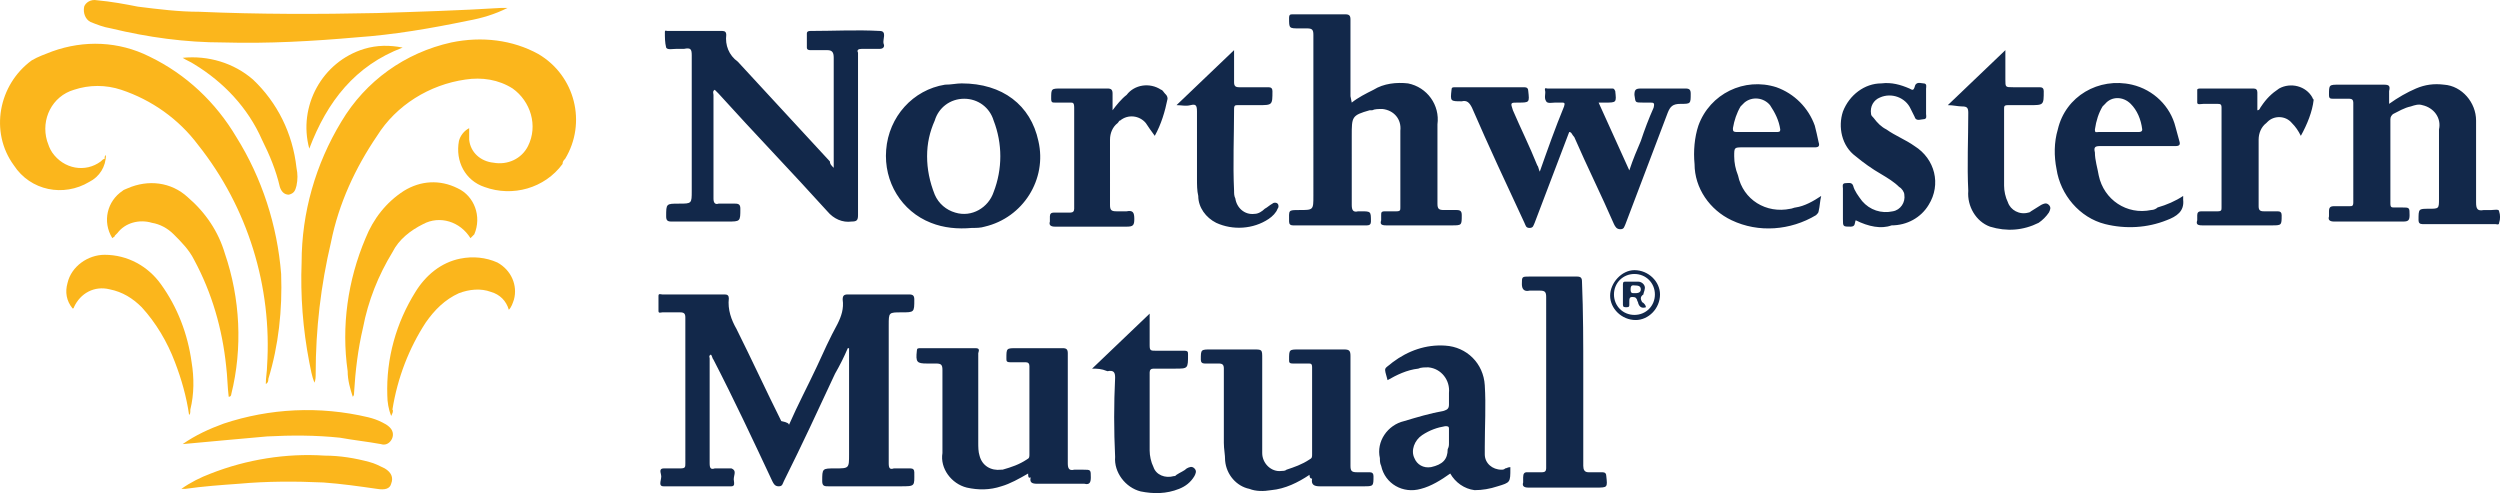 <svg xmlns="http://www.w3.org/2000/svg" version="1.1" id="Layer_1" x="0" y="0" style="enable-background:new 0 0 195.4 38.4" xml:space="preserve" viewBox="-0.08 -0.02 195.45 38.55"><style>.st0{fill:#12284a}.st1{fill:#fbb61c}</style><path class="st0" d="M61.6 33.2c.7-1.6 1.5-3.1 2.2-4.6.5-1.1 1-2.2 1.6-3.3.3-.6.5-1.2.4-1.9 0-.3.1-.4.4-.4H71c.3 0 .4.1.4.4 0 1 0 1-1 1s-1 0-1 1v10.8c0 .4.1.5.4.4h1.3c.2 0 .3.1.3.3 0 1.1.1 1.1-1.1 1.1h-5.6c-.3 0-.5 0-.5-.4 0-1 0-1 1-1 1.1 0 1.1 0 1.1-1.1v-8.3h-.1c-.3.7-.6 1.3-1 2-1.3 2.8-2.6 5.6-4 8.4-.1.2-.1.4-.4.4-.3 0-.4-.2-.5-.4-1.5-3.2-3-6.4-4.6-9.5-.1-.1-.1-.3-.2-.4-.2.1-.1.2-.1.3v8.2c0 .4.1.5.4.4h1.3c.5.2.1.6.2 1 0 .1.1.4-.2.4h-5.3c-.5 0-.1-.6-.2-.9 0-.1-.2-.5.2-.5h1.3c.4 0 .4-.1.4-.4V24.8c0-.3-.1-.4-.4-.4h-1.4c-.1 0-.3.1-.3-.1v-1.2c0-.2.2-.1.3-.1h4.9c.2 0 .3.1.3.3-.1.9.2 1.7.6 2.4 1.2 2.4 2.3 4.8 3.5 7.2.5.1.6.2.6.3z"/><path class="st1" d="M36.6 10v.9c.1 1 .9 1.7 1.9 1.8 1.1.2 2.2-.3 2.7-1.3.8-1.6.2-3.5-1.2-4.5-1.1-.7-2.4-.9-3.7-.7-2.8.4-5.4 2-6.9 4.4-1.7 2.5-3 5.3-3.6 8.3-.8 3.4-1.2 6.8-1.2 10.3 0 .2 0 .5-.1.7-.2-.5-.3-1.1-.4-1.6-.5-2.6-.7-5.2-.6-7.8 0-3.9 1.1-7.7 3.1-11 1.9-3.2 5-5.4 8.6-6.2 2.4-.5 4.8-.2 6.8.9 2.9 1.7 3.8 5.4 2.1 8.2-.1.1-.2.2-.2.4-1.4 1.9-3.9 2.6-6.1 1.8-1.5-.5-2.3-2-2-3.6.1-.4.4-.8.8-1zM8.2 12.1c0 .9-.5 1.7-1.3 2.1-2 1.2-4.6.7-5.9-1.3-1.9-2.6-1.2-6.3 1.4-8.2.5-.3 1.1-.5 1.6-.7 2.5-.9 5.2-.8 7.6.4 2.9 1.4 5.2 3.6 6.8 6.3 2 3.2 3.2 6.9 3.5 10.7.1 2.8-.2 5.6-1 8.2 0 .1 0 .3-.2.4 0-.5.1-1 .1-1.4.4-6.2-1.5-12.4-5.4-17.3-1.5-2-3.6-3.5-6-4.3-1.2-.4-2.5-.4-3.7 0-1.7.5-2.6 2.3-2.1 4 .1.3.2.6.4.9.9 1.3 2.6 1.6 3.8.7.1-.1.2-.2.3-.2 0-.2 0-.2.1-.3z"/><path class="st0" d="M65.1 13.1V4.5c0-.4-.1-.6-.5-.6h-1.3c-.1 0-.3 0-.3-.2V2.6c0-.2.2-.2.3-.2 1.8 0 3.6-.1 5.4 0 .6 0 .2.7.3 1 .1.2 0 .4-.3.4h-1.4c-.3 0-.4.1-.3.3V16.8c0 .4-.1.5-.5.5-.7.1-1.4-.2-1.9-.8-2.8-3.1-5.7-6.1-8.5-9.2l-.3-.3c-.2.1-.1.3-.1.4v8.1c0 .3.1.5.4.4h1.3c.3 0 .4.1.4.4 0 1 0 1-1 1h-4.4c-.3 0-.4-.1-.4-.4 0-1 0-1 1-1s1 0 1-1V4.3c0-.5-.1-.6-.6-.5h-.6c-.3 0-.7.1-.8-.1-.1-.4-.1-.8-.1-1.2 0-.2.1-.1.2-.1h4.3c.2 0 .3.1.3.3-.1.8.2 1.6.9 2.1l7.2 7.8c0 .2.1.3.3.5zM105.6 8c.5-.4 1.1-.7 1.7-1 .8-.5 1.8-.6 2.7-.5 1.5.3 2.5 1.7 2.3 3.2v6.2c0 .4.1.5.5.5h1c.3 0 .4.1.4.4 0 .8 0 .8-.8.8h-5.1c-.4 0-.5-.1-.4-.4v-.4c0-.2 0-.3.3-.3h.9c.3 0 .3-.1.3-.3v-6c.1-.9-.5-1.6-1.4-1.7-.3 0-.6 0-.8.1h-.2c-1.4.4-1.4.5-1.4 2V16c0 .4.1.6.5.5h.2c.8 0 .8 0 .8.8 0 .2-.1.3-.3.3H101c-.2 0-.3-.1-.3-.3 0-.9-.1-.9.8-.9 1.1 0 1.1 0 1.1-1.1V2.7c0-.4-.1-.5-.5-.5h-.6c-.8 0-.8 0-.8-.8 0-.3.1-.3.3-.3h4.1c.3 0 .4.1.4.4v6l.1.5zM122.6 10.3c-.9 2.4-1.8 4.7-2.7 7.1-.1.2-.1.4-.4.4-.3 0-.3-.2-.4-.4-1.4-3-2.8-6-4.1-9-.2-.4-.4-.6-.8-.5-.9 0-.9 0-.8-.9 0-.2.1-.2.3-.2h5.4c.2 0 .3.1.3.3.1.9.1.9-.8.9-.6 0-.6 0-.4.6.6 1.4 1.3 2.8 1.9 4.3.1.1.1.3.2.5.6-1.7 1.2-3.4 1.9-5.1.1-.3 0-.3-.2-.3h-.5c-.2 0-.6.1-.7-.1-.2-.3 0-.6-.1-.9 0-.2.1-.1.2-.1h5c.2 0 .2 0 .3.2.1.9.1.9-.8.9h-.5l2.4 5.3c.3-.9.6-1.6.9-2.3.3-.9.6-1.7 1-2.6.1-.4 0-.4-.3-.4h-.5c-.7 0-.6 0-.7-.6 0-.4.1-.5.5-.5h3.5c.3 0 .4.1.4.4 0 .8 0 .8-.8.8-.6 0-.8.2-1 .7l-3.3 8.7c-.1.2-.1.4-.4.4-.3 0-.4-.2-.5-.4-1-2.3-2.1-4.5-3.1-6.8-.2-.2-.2-.4-.4-.4zM186.7 8.1c.7-.5 1.4-.9 2.1-1.2.7-.3 1.4-.4 2.2-.3 1.4.1 2.5 1.4 2.5 2.8v6.4c0 .5.1.7.6.6h.6c.2 0 .6-.1.6.1.1.3.1.6 0 .9 0 .2-.2.1-.3.1h-5.7c-.2 0-.3-.1-.3-.3 0-.9 0-.9.8-.9s.8 0 .8-.8v-5.4c.2-.9-.4-1.7-1.3-1.9-.3-.1-.6 0-.9.1-.5.1-1 .4-1.4.6-.1.1-.2.2-.2.4v6.6c0 .3.1.3.3.3h.6c.6 0 .6 0 .6.6 0 .4-.1.5-.5.5h-5.4c-.3 0-.5-.1-.4-.4v-.4c0-.3.1-.4.4-.4h1.2c.2 0 .3 0 .3-.3V8c0-.2-.1-.3-.3-.3h-1.2c-.3 0-.4 0-.4-.3 0-.8 0-.8.8-.8h3.5c.4 0 .5.1.4.5v1zM102.3 37.1c-.9.6-1.9 1.1-3 1.2-.6.1-1.2.1-1.7-.1-1-.2-1.8-1.1-1.9-2.2 0-.5-.1-.9-.1-1.4v-5.8c0-.3-.1-.4-.4-.4h-1.1c-.2 0-.3-.1-.3-.3 0-.8 0-.8.8-.8h3.3c.7 0 .7 0 .7.7V35.4c0 .8.7 1.5 1.5 1.4.1 0 .3 0 .4-.1.6-.2 1.2-.4 1.8-.8.2-.1.2-.2.2-.4v-6.8c0-.3-.1-.3-.3-.3H101c-.3 0-.3-.1-.3-.3 0-.8 0-.8.8-.8h3.5c.4 0 .5.1.5.5v8.6c0 .4.1.5.5.5h1c.2 0 .3.1.3.3 0 .8 0 .8-.8.8h-3.4c-.4 0-.7-.1-.6-.6-.2 0-.2-.2-.2-.3zM80.3 37c-.7.4-1.4.8-2.1 1-.9.3-1.8.3-2.7.1-1.2-.3-2.1-1.5-1.9-2.7v-6.5c0-.4-.1-.5-.5-.5h-.7c-.8 0-.9-.1-.8-1 0-.2.1-.2.3-.2h4.3c.4 0 .2.3.2.4v7c0 .3 0 .7.1 1 .2.8.9 1.2 1.7 1.1h.1c.7-.2 1.3-.4 1.9-.8.2-.1.2-.2.2-.4v-6.9c0-.2-.1-.3-.3-.3h-1.2c-.3 0-.3-.1-.3-.3 0-.8 0-.8.8-.8H83c.3 0 .4.1.4.4v8.6c0 .4.1.6.5.5h.7c.6 0 .6 0 .6.6 0 .4-.1.6-.5.5H81c-.4 0-.6-.1-.5-.5-.2.1-.2-.1-.2-.3zM75.1 6.5c3.2 0 5.4 1.7 6 4.5.7 3-1.2 6-4.2 6.7-.3.1-.7.1-1 .1-1.1.1-2.2 0-3.2-.4-2.3-.9-3.7-3.2-3.5-5.7.2-2.6 2.1-4.7 4.6-5.1.5 0 .9-.1 1.3-.1zm-2.7 5.7c0 1 .2 2 .6 3 .3.7.9 1.2 1.6 1.4 1.3.4 2.6-.4 3-1.6.7-1.8.7-3.8 0-5.6-.3-1-1.2-1.7-2.3-1.7-1.1 0-2 .7-2.3 1.7-.4.9-.6 1.8-.6 2.8z"/><path class="st1" d="M39.6.6c-1 .5-2 .8-3.1 1-2.9.6-5.8 1.1-8.7 1.3-3.4.3-6.9.5-10.4.4-3 0-5.9-.4-8.8-1.1-.6-.1-1.1-.3-1.6-.5-.4-.2-.6-.7-.5-1.2.1-.3.5-.6 1-.5 1.1.1 2.2.3 3.2.5 1.6.2 3.2.4 4.8.4 4.6.2 9.3.2 13.9.1 3.2-.1 6.5-.2 9.7-.4h.5z"/><path class="st0" d="M108.4 29.7c-.3-1.1-.3-.8.4-1.4 1.2-.9 2.6-1.4 4.1-1.3 1.7.1 3 1.4 3.1 3.1.1 1.6 0 3.2 0 4.8v.6c0 .7.6 1.2 1.3 1.2.1 0 .2 0 .3-.1.1 0 .2-.1.4-.1v.1c0 1.1 0 1.1-1 1.4-.6.2-1.2.3-1.8.3-.8-.1-1.5-.6-1.9-1.3-.7.5-1.5 1-2.3 1.2-1.4.4-2.8-.4-3.1-1.8-.1-.2-.1-.4-.1-.6-.3-1.3.6-2.6 1.9-2.9 1-.3 2-.6 3.1-.8.3-.1.4-.2.4-.5v-.9c.1-1-.6-1.9-1.6-2-.3 0-.6 0-.8.1-.9.1-1.7.5-2.4.9zm4.8 4.9v-1.1c0-.2-.1-.2-.3-.2-.6.1-1.2.3-1.8.7-.6.4-.9 1.2-.6 1.8.2.5.7.8 1.3.7.9-.2 1.3-.6 1.3-1.4.1-.2.1-.3.1-.5zM170.6 15.3v.3c.1.9-.5 1.3-1.3 1.6-1.5.6-3.2.7-4.8.3-2-.5-3.5-2.3-3.8-4.3-.2-1-.2-2.1.1-3.1.6-2.6 3.2-4.1 5.8-3.5 1.7.4 3 1.7 3.4 3.3.1.4.2.7.3 1.1.1.3 0 .4-.3.4h-5.9c-.4 0-.5.1-.4.5 0 .6.2 1.2.3 1.8.4 1.9 2.2 3.1 4.1 2.7.2 0 .4-.1.5-.2.7-.2 1.4-.5 2-.9zm-5.1-5h1.6c.1 0 .3 0 .3-.2-.1-.8-.4-1.5-.9-2-.6-.6-1.5-.6-2 0l-.2.2c-.3.5-.5 1.1-.6 1.8 0 .3.1.2.3.2h1.5zM142.3 15.3c-.1.4-.1.8-.2 1.2 0 .1-.1.2-.2.3-2 1.2-4.5 1.4-6.6.4-1.7-.8-2.9-2.5-2.9-4.4-.1-1 0-2.1.3-3 .9-2.5 3.6-3.8 6.1-3 1.4.5 2.5 1.6 3 3 .1.4.2.8.3 1.3.1.3 0 .4-.3.4h-5.6c-.7 0-.7 0-.7.7 0 .5.1 1 .3 1.5.4 1.9 2.2 3 4.1 2.6.1 0 .3-.1.4-.1.7-.1 1.4-.5 2-.9zm-5.1-5h1.6c.2 0 .3 0 .3-.2-.1-.7-.4-1.3-.8-1.9-.5-.6-1.4-.7-2-.2l-.3.3c-.3.5-.5 1.1-.6 1.7 0 .2 0 .3.3.3h1.5zM123.7 29.2v7.2c0 .3.1.5.4.5h1.1c.2 0 .3.1.3.3.1.9.1.9-.8.9h-5.3c-.3 0-.5-.1-.4-.4v-.4c0-.3.1-.4.3-.4h1.2c.2 0 .3-.1.3-.3V23.2c0-.4-.1-.5-.5-.5h-.8c-.4.1-.6-.1-.6-.5 0-.6 0-.6.6-.6h3.7c.3 0 .4.1.4.4.1 2.4.1 4.8.1 7.2zM145 17.2c-.1.2 0 .5-.4.5-.6 0-.6 0-.6-.6v-2.4c0-.1-.1-.4.2-.4.2 0 .5-.1.6.2.1.4.4.8.7 1.2.6.7 1.5 1 2.4.8.6-.1 1-.7.9-1.3 0-.2-.2-.5-.4-.6-.4-.4-.9-.7-1.4-1-.7-.4-1.4-.9-2-1.4-1.1-.8-1.4-2.3-1-3.5.5-1.3 1.7-2.2 3-2.2.8-.1 1.5.1 2.2.4.2.1.3.2.4-.1.1-.5.5-.3.7-.3.3 0 .2.3.2.4v2c0 .1.1.4-.2.4-.2 0-.6.2-.7-.2l-.3-.6c-.4-.9-1.5-1.3-2.4-.9-.5.2-.8.7-.7 1.3 0 .1.1.2.2.3.3.4.6.7 1 .9.7.5 1.5.8 2.2 1.3 1.6 1 2.1 3 1.1 4.6-.6 1-1.7 1.6-2.9 1.6-.8.3-1.8.1-2.8-.4zM179.8 10.6c-.2-.4-.4-.7-.7-1-.5-.6-1.4-.6-1.9-.1l-.1.1c-.4.3-.6.8-.6 1.3v5.2c0 .3.1.4.4.4h1.1c.2 0 .3.1.3.3 0 .8 0 .8-.8.8h-5.4c-.4 0-.5-.1-.4-.4v-.4c0-.2.1-.3.3-.3h1.3c.3 0 .3-.1.3-.3V8.4c0-.3-.1-.3-.4-.3h-1c-.2 0-.5.1-.5-.1V7c0-.1.2-.1.2-.1h4.2c.2 0 .3.1.3.3v1.4c.2 0 .2-.2.3-.3.4-.6.8-1 1.4-1.4.9-.5 2.1-.2 2.6.7 0 .1.1.1.1.2-.1.9-.5 1.9-1 2.8zM90.2 10.6c-.3-.4-.5-.7-.7-1-.5-.6-1.4-.7-2-.2-.1 0-.1.1-.2.2-.4.3-.6.8-.6 1.3V16c0 .4.1.5.5.5h.8c.5-.1.6.1.6.6s-.1.6-.6.6h-5.6c-.3 0-.5-.1-.4-.4v-.4c0-.2.1-.3.3-.3h1.3c.2 0 .3-.1.3-.3V8.4c0-.4-.1-.4-.3-.4h-1.2c-.2 0-.3 0-.3-.3 0-.8 0-.8.8-.8h3.6c.3 0 .4.1.4.4v1.3c.3-.4.7-.9 1.1-1.2.6-.8 1.8-1 2.7-.4.1 0 .2.2.3.3.1.1.2.2.2.4-.2 1-.5 2-1 2.9zM85.3 28.8l4.5-4.3V27c0 .4.1.4.5.4h2.2c.3 0 .3.1.3.3 0 1.1 0 1.1-1 1.1h-1.7c-.2 0-.3.1-.3.3v6.1c0 .4.1.9.3 1.3.2.6.9.9 1.6.7.1 0 .1 0 .2-.1.3-.2.6-.3.8-.5.2-.1.4-.2.6 0 .2.2.1.4 0 .6-.3.5-.7.8-1.2 1-1 .4-2 .4-3 .2-1.2-.3-2.1-1.5-2-2.7-.1-2.1-.1-4.1 0-6.2 0-.4-.1-.6-.6-.5-.5-.2-.8-.2-1.2-.2z"/><path class="st1" d="M17.8 31c-.1-.8-.1-1.6-.2-2.4-.3-2.9-1.1-5.7-2.5-8.3-.4-.8-1-1.4-1.6-2-.5-.5-1.1-.8-1.7-.9-1-.3-2.1 0-2.7.8l-.2.2c0 .1-.1.1-.2.2-.8-1.3-.4-2.9.8-3.7.1-.1.2-.1.4-.2 1.6-.7 3.4-.5 4.7.7 1.4 1.2 2.4 2.7 2.9 4.4 1.2 3.5 1.4 7.4.5 11 0 0 0 .2-.2.2z"/><path class="st0" d="m152.2 8.2 4.5-4.3v2.3c0 .6 0 .6.6.6h2.1c.2 0 .3.1.3.3 0 1.1 0 1.1-1.1 1.1h-1.7c-.3 0-.3.1-.3.3v6c0 .4.1.9.3 1.3.2.6.9 1 1.6.8.1 0 .2-.1.2-.1.3-.2.5-.3.8-.5.2-.1.4-.2.6 0 .2.2.1.4 0 .6-.2.3-.5.6-.8.8-1.2.6-2.5.7-3.8.3-1.1-.4-1.8-1.6-1.7-2.8-.1-2 0-4.1 0-6.1 0-.4-.1-.5-.5-.5-.3 0-.7-.1-1.1-.1zM91.9 8.2l4.5-4.3v2.5c0 .3.1.4.4.4h2.3c.2 0 .3.1.3.3 0 1.1 0 1.1-1.1 1.1h-1.6c-.2 0-.3 0-.3.3 0 2.1-.1 4.3 0 6.4 0 .2 0 .4.1.6.1.7.7 1.3 1.5 1.2.3 0 .6-.2.8-.4.2-.1.4-.3.6-.4.1-.1.3-.1.4 0 .1.1.1.3 0 .4-.1.3-.4.6-.7.8-1.2.8-2.8.9-4.1.3-.8-.4-1.4-1.2-1.4-2.1-.1-.4-.1-.9-.1-1.3V8.7c0-.5-.1-.6-.5-.5-.4.1-.7 0-1.1 0z"/><path class="st1" d="M36.7 18.6c-.8-1.3-2.4-1.8-3.7-1.1-1 .5-1.9 1.2-2.4 2.2-1.1 1.8-1.9 3.8-2.3 5.9-.4 1.7-.6 3.4-.7 5.1 0 .1 0 .2-.1.3-.2-.6-.4-1.3-.4-2-.5-3.5 0-7.1 1.4-10.4.6-1.5 1.6-2.8 3-3.7 1.3-.8 2.8-.9 4.2-.2 1.3.6 1.9 2.2 1.3 3.6l-.3.3zM14.7 32.4c-.2-1.4-.6-2.8-1.1-4.1-.6-1.6-1.5-3.1-2.6-4.3-.7-.7-1.5-1.2-2.5-1.4-1.2-.3-2.3.3-2.8 1.4 0 .1-.1.1-.1.1-.5-.6-.6-1.3-.4-2 .3-1.3 1.6-2.2 2.9-2.2 1.8 0 3.4.9 4.4 2.3 1.3 1.8 2.1 3.9 2.4 6.1.2 1.2.2 2.5-.1 3.7 0 .2 0 .4-.1.4z"/><path class="st1" d="M30.5 32.5c-.2-.5-.3-1.1-.3-1.6-.1-2.9.7-5.7 2.2-8.1.8-1.3 2-2.3 3.5-2.6 1-.2 2-.1 2.9.3 1.1.6 1.6 1.8 1.3 2.9-.1.3-.2.6-.4.8-.2-.7-.7-1.2-1.4-1.4-.8-.3-1.7-.2-2.5.1-1.1.5-1.9 1.3-2.6 2.3-1.3 2-2.2 4.3-2.6 6.8.1.1 0 .3-.1.5zM14.1 38.2c.7-.5 1.5-.9 2.3-1.2 2.8-1.1 5.9-1.6 8.9-1.4 1.2 0 2.4.2 3.5.5.4.1.8.3 1.2.5.5.3.7.7.5 1.2-.1.4-.5.5-1.1.4-1.4-.2-2.8-.4-4.2-.5-2.2-.1-4.4-.1-6.6.1-1.4.1-2.8.2-4.2.4h-.3zM14.2 34.7c1-.7 2.1-1.2 3.2-1.6 3.6-1.2 7.5-1.4 11.3-.5.4.1.7.2 1.1.4.2.1.4.2.6.4.3.3.3.7.1 1-.2.3-.5.4-.8.3-1.1-.2-2.1-.3-3.2-.5-1.9-.2-3.8-.2-5.7-.1-2.3.2-4.4.4-6.6.6zM14.2 4.5c2-.2 4 .4 5.5 1.7 1.9 1.8 3.1 4.2 3.4 6.9.1.5.1.9 0 1.4-.1.4-.2.6-.6.7-.4 0-.6-.3-.7-.6-.3-1.3-.8-2.5-1.4-3.7-1.1-2.5-3-4.5-5.3-5.9-.3-.2-.6-.3-.9-.5zM24.1 11.6c-.9-3.3 1-6.8 4.3-7.8 1-.3 2-.3 3-.1-3.7 1.4-5.9 4.2-7.3 7.9z"/><path class="st0" d="M127.8 25c-1.1 0-2-.9-2-1.9s.9-2 1.9-2c1.1 0 2 .9 2 1.9 0 1.1-.9 2-1.9 2zm-.1-.4c.9 0 1.6-.7 1.6-1.6 0-.9-.7-1.6-1.6-1.6-.9 0-1.6.7-1.6 1.6 0 .9.7 1.6 1.6 1.6z"/><path class="st1" d="M8.2 12.1z"/><path class="st0" d="M128.6 24c-.3.1-.5 0-.6-.3 0-.1-.1-.2-.1-.3-.1-.2-.2-.2-.4-.2s-.2.2-.2.3v.3c0 .1 0 .2-.2.2s-.3 0-.3-.2v-1.6c0-.2.1-.2.2-.2h1c.3 0 .6.3.5.6 0 .1-.1.3-.1.4-.3.2-.2.4-.1.6.2.1.3.3.3.4zm-.8-1.7c-.2 0-.4-.1-.4.3 0 .3.1.3.3.3.2 0 .5 0 .5-.3s-.3-.3-.4-.3z"/></svg>